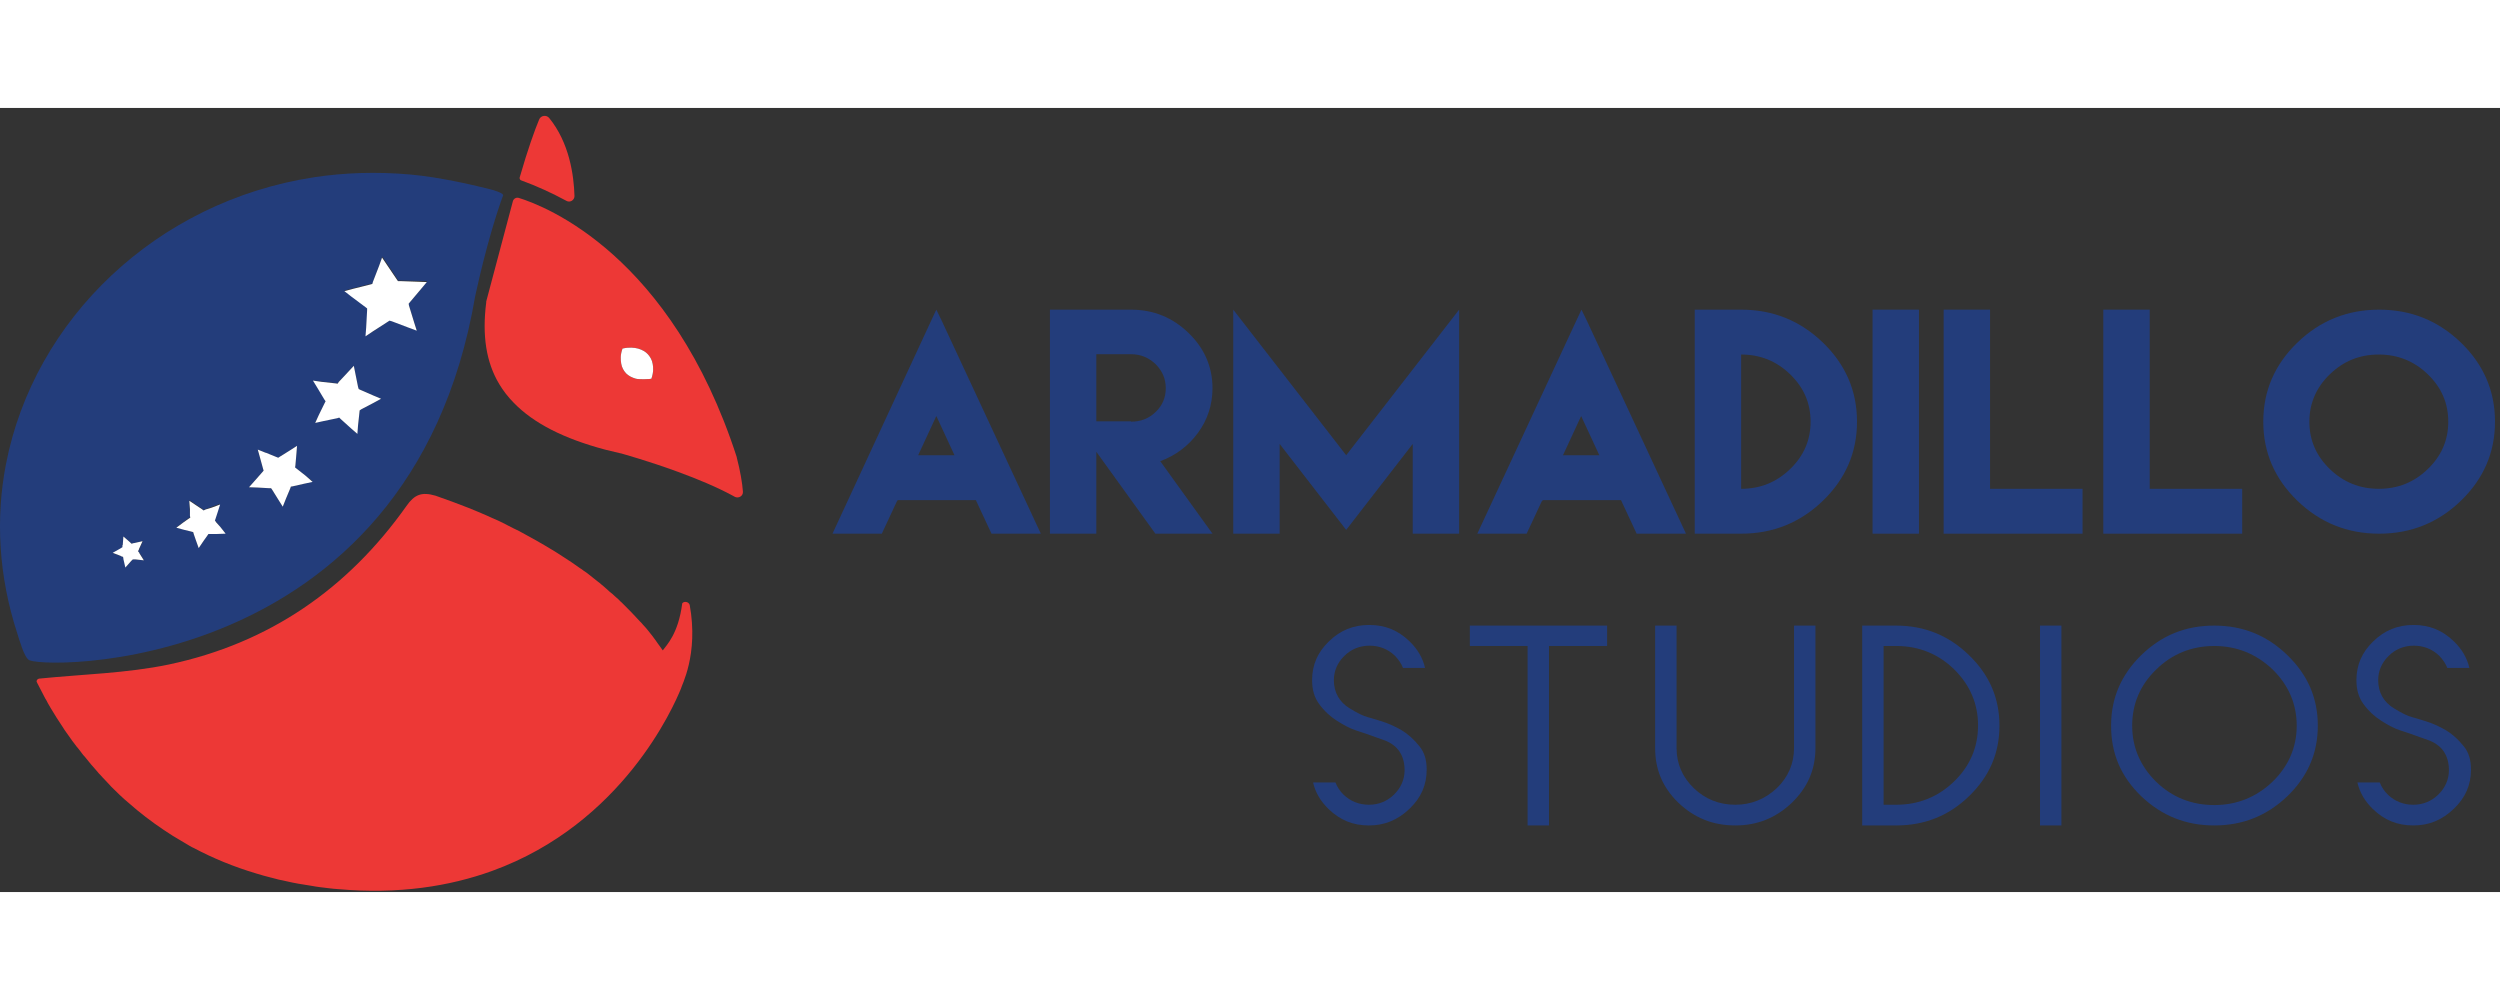 <?xml version="1.0"?>
<svg xmlns="http://www.w3.org/2000/svg" width="100" height="40" viewBox="0 0 220 69" fill="none">
<rect x="0" y="0" width="220" height="69" fill="#333333" stroke="none"/>
<path d="M50.555 7.756C50.555 8.115 50.155 8.364 49.841 8.171C48.556 7.48 47.243 6.873 45.872 6.376C45.786 6.348 45.729 6.266 45.729 6.183C45.729 6.155 45.729 6.155 45.729 6.127C46.471 3.56 47.043 1.986 47.443 1.02C47.585 0.661 48.071 0.578 48.328 0.882C50.098 3.063 50.498 5.879 50.555 7.756Z" fill="#ED3836"/>
<path d="M60.694 43.731C60.608 43.455 60.208 43.372 60.037 43.593C59.694 46.298 58.638 47.292 58.324 47.734C58.181 47.541 58.038 47.32 57.867 47.099C57.838 47.044 57.781 46.988 57.752 46.933C57.724 46.906 57.724 46.878 57.695 46.85C57.609 46.712 57.495 46.602 57.41 46.464C57.352 46.381 57.267 46.298 57.21 46.215C57.153 46.133 57.096 46.077 57.038 45.995C56.896 45.801 56.724 45.636 56.553 45.442C56.496 45.359 56.41 45.277 56.324 45.194C55.839 44.669 55.325 44.117 54.725 43.537C54.639 43.455 54.525 43.372 54.44 43.261C54.325 43.151 54.211 43.068 54.097 42.958C53.983 42.847 53.897 42.764 53.783 42.681C53.669 42.599 53.554 42.488 53.469 42.405C53.354 42.323 53.269 42.212 53.154 42.129C53.097 42.074 53.04 42.019 52.955 41.964C52.84 41.853 52.698 41.743 52.583 41.66C52.469 41.577 52.383 41.494 52.269 41.411C52.098 41.273 51.955 41.163 51.784 41.025C51.641 40.914 51.498 40.804 51.355 40.721C51.241 40.638 51.156 40.556 51.041 40.5C50.556 40.142 50.042 39.81 49.528 39.479C49.242 39.286 48.928 39.092 48.614 38.899C48.557 38.871 48.528 38.844 48.471 38.816C48.328 38.733 48.157 38.623 48.014 38.54C47.471 38.209 46.9 37.905 46.301 37.574C46.158 37.491 46.015 37.408 45.844 37.325C45.787 37.298 45.758 37.27 45.701 37.243C45.53 37.16 45.358 37.077 45.187 36.994C45.016 36.911 44.873 36.828 44.702 36.746C44.559 36.663 44.416 36.608 44.273 36.525C44.13 36.442 43.959 36.387 43.816 36.304C43.645 36.221 43.474 36.166 43.302 36.083C43.131 36 42.931 35.917 42.76 35.834C42.274 35.614 41.76 35.42 41.246 35.2C40.332 34.841 39.361 34.482 38.333 34.123C37.105 33.764 36.477 34.012 35.763 35.034C30.622 42.295 23.712 47.099 14.859 48.976C11.146 49.749 7.291 49.832 3.436 50.219C3.293 50.246 3.179 50.384 3.236 50.522C3.264 50.55 3.264 50.578 3.264 50.578C3.436 50.909 3.607 51.24 3.778 51.571C3.835 51.709 3.921 51.82 3.978 51.958C4.064 52.096 4.15 52.234 4.207 52.372C4.292 52.51 4.378 52.676 4.464 52.814C4.806 53.394 5.178 53.973 5.549 54.526C5.635 54.664 5.72 54.802 5.806 54.912C5.92 55.05 6.006 55.216 6.12 55.354C6.263 55.575 6.434 55.795 6.606 56.016C6.691 56.127 6.777 56.265 6.891 56.375C6.977 56.486 7.062 56.596 7.148 56.707C7.177 56.734 7.177 56.762 7.205 56.789C7.291 56.9 7.377 57.01 7.462 57.093C7.834 57.562 8.205 58.004 8.605 58.446C8.662 58.529 8.719 58.584 8.804 58.667C8.862 58.75 8.947 58.805 9.004 58.888C9.204 59.109 9.404 59.302 9.604 59.523C9.661 59.605 9.747 59.661 9.804 59.744C9.918 59.854 10.004 59.937 10.118 60.047C10.661 60.599 11.232 61.096 11.832 61.593C11.917 61.649 11.974 61.731 12.06 61.787C13.06 62.615 14.116 63.36 15.201 64.05C15.316 64.133 15.458 64.189 15.573 64.271C15.687 64.354 15.83 64.409 15.944 64.492C16.058 64.575 16.201 64.63 16.315 64.713C16.429 64.796 16.572 64.851 16.686 64.934C16.801 65.017 16.943 65.072 17.058 65.127C18.771 66.038 20.599 66.784 22.541 67.364C22.969 67.502 23.397 67.612 23.826 67.722C23.969 67.75 24.111 67.805 24.254 67.833C24.454 67.888 24.654 67.943 24.854 67.971C24.968 67.999 25.111 68.026 25.225 68.054C25.91 68.219 26.625 68.33 27.338 68.44C27.481 68.468 27.652 68.496 27.824 68.523C27.967 68.551 28.081 68.551 28.224 68.578C28.738 68.633 29.252 68.716 29.766 68.744C35.078 69.213 39.561 68.496 43.302 67.143C54.811 62.974 59.294 52.648 59.923 51.102C59.951 50.854 61.493 48.12 60.694 43.731Z" fill="#ED3836"/>
<path d="M23.653 33.488L22.654 33.432L23.653 33.488Z" fill="#233D7B"/>
<path d="M65.377 33.763C65.32 32.99 65.148 31.969 64.834 30.754V30.727C59.066 12.919 47.985 8.64 45.672 7.922C45.444 7.839 45.187 7.977 45.129 8.225L42.788 17.033C42.788 17.06 42.788 17.088 42.788 17.115C42.416 20.042 42.788 22.389 43.93 24.294C44.273 24.873 44.701 25.426 45.215 25.95C46.957 27.745 49.613 29.098 53.24 30.064C53.668 30.174 54.154 30.285 54.611 30.395H54.639C54.81 30.45 57.038 31.058 59.665 32.024C61.322 32.632 63.149 33.377 64.691 34.233C65.006 34.371 65.405 34.15 65.377 33.763ZM57.324 23.824C57.266 23.824 57.209 23.852 57.152 23.852C57.152 23.852 56.267 23.907 55.953 23.824C55.781 23.769 55.61 23.714 55.467 23.631C55.325 23.548 55.21 23.465 55.096 23.355C54.896 23.134 54.725 22.858 54.668 22.499C54.611 22.14 54.582 21.726 54.782 21.174C55.382 21.036 55.81 21.091 56.153 21.174C56.524 21.284 56.809 21.45 57.009 21.671C57.209 21.892 57.381 22.168 57.438 22.527C57.495 22.83 57.523 23.245 57.324 23.824Z" fill="#ED3836"/>
<path d="M57.323 23.825C57.266 23.825 57.209 23.852 57.152 23.852C57.152 23.852 56.266 23.907 55.952 23.825C55.781 23.769 55.609 23.714 55.467 23.631C55.324 23.549 55.21 23.466 55.095 23.355C54.895 23.134 54.724 22.858 54.667 22.499C54.61 22.14 54.581 21.726 54.781 21.174C55.381 21.036 55.809 21.091 56.152 21.174C56.523 21.285 56.809 21.45 57.009 21.671C57.209 21.892 57.38 22.168 57.437 22.527C57.494 22.831 57.523 23.245 57.323 23.825Z" fill="white"/>
<path d="M43.216 7.176C42.102 6.9 38.904 6.1 36.048 5.851C33.163 5.603 30.336 5.686 27.623 6.1C13.773 8.226 2.978 18.606 0.522 31.361C-0.392 36.083 -0.135 41.163 1.522 46.243C1.722 46.878 2.121 48.258 2.493 48.534C2.778 49.39 36.048 50.384 41.816 16.563C42.787 12.063 43.844 8.833 44.272 7.701C44.358 7.508 43.444 7.232 43.216 7.176ZM11.917 39.727H11.831L11.688 39.699L11.574 39.837L11.06 40.417L10.889 39.672L10.86 39.506L10.689 39.451H10.66L9.946 39.175L10.632 38.788L10.803 38.678V38.484V38.457L10.86 37.712L11.431 38.209H11.46L11.602 38.346L11.802 38.291L12.573 38.126L12.259 38.816V38.843L12.174 39.009L12.288 39.175L12.688 39.81L11.917 39.727ZM19.085 37.491H18.542H18.342L18.228 37.656L17.914 38.098L17.485 38.733L17.228 38.015L17.057 37.518L17 37.325L16.8 37.27L16.229 37.104L15.515 36.911L16.143 36.441L16.572 36.11L16.714 36V35.834L16.686 35.254L16.657 34.509L17.314 34.951L17.771 35.254L17.914 35.365L18.085 35.31L18.599 35.116L19.342 34.84L19.113 35.558L18.942 36.055L18.885 36.248L18.999 36.386L19.342 36.828L19.827 37.408L19.085 37.491ZM26.738 33.073L25.767 33.294L25.596 33.322L25.539 33.487L25.167 34.371L24.882 35.089L24.482 34.454L23.968 33.625L23.854 33.46H23.711H23.682C23.682 33.46 23.682 33.46 23.654 33.46L22.683 33.405L21.912 33.377L22.426 32.797L23.083 32.052L23.197 31.914L23.14 31.72L22.883 30.782L22.683 30.064L23.368 30.34H23.397L24.482 30.782L24.653 30.671L25.539 30.119L26.138 29.733L26.081 30.45L25.995 31.444L25.967 31.638L26.11 31.748L26.881 32.355L27.48 32.825L26.738 33.073ZM32.878 25.95L31.821 26.502L31.65 26.585L31.507 27.91L31.422 28.656L30.879 28.159L29.994 27.358L29.851 27.248L29.68 27.276L28.509 27.524L27.738 27.69L28.08 26.999L28.594 25.95L28.68 25.785L28.566 25.619L27.937 24.597L27.566 23.99L28.28 24.073L29.537 24.211L29.68 24.238L29.822 24.101L30.622 23.245L31.136 22.692L31.279 23.41L31.507 24.542L31.536 24.735L31.736 24.818L32.878 25.315L33.535 25.591L32.878 25.95ZM37.076 15.901L36.076 17.088L35.934 17.226L35.991 17.392L36.448 18.855L36.676 19.573L35.934 19.297L34.477 18.744L34.306 18.689L34.134 18.8L32.849 19.655L32.193 20.07L32.25 19.324V19.297L32.335 17.75V17.585L32.193 17.474L30.936 16.536L30.308 16.066L31.05 15.873L32.592 15.487L32.792 15.431L32.849 15.238L33.392 13.803L33.649 13.085L34.077 13.72L34.934 15.017L35.048 15.183H35.248L37.59 15.238L37.076 15.901ZM10.603 38.761L10.774 38.65V38.457C10.774 38.595 10.689 38.705 10.603 38.761ZM10.831 39.506L10.66 39.451C10.774 39.506 10.831 39.589 10.86 39.699L10.831 39.506ZM11.431 38.209L11.574 38.346L11.774 38.291C11.66 38.319 11.517 38.291 11.431 38.209ZM11.688 39.727L11.574 39.865C11.631 39.782 11.745 39.727 11.86 39.727H11.688ZM12.202 38.981C12.202 38.926 12.202 38.899 12.231 38.843L12.145 39.009L12.259 39.175C12.202 39.092 12.202 39.037 12.202 38.981ZM18.97 36.138L18.913 36.331L19.027 36.469C18.97 36.359 18.942 36.248 18.97 36.138ZM18.342 37.491L18.228 37.656C18.285 37.546 18.428 37.491 18.542 37.491H18.342ZM17.771 35.31L17.914 35.42L18.085 35.365C17.999 35.392 17.857 35.365 17.771 35.31ZM17 37.325L16.8 37.27C16.914 37.297 17.028 37.38 17.057 37.518L17 37.325ZM16.714 35.889C16.714 36 16.657 36.11 16.572 36.165L16.714 36.055V35.889ZM23.168 31.941L23.111 31.748C23.14 31.858 23.111 31.997 23.026 32.079L23.168 31.941ZM23.854 33.487H23.711C23.825 33.515 23.911 33.57 23.968 33.653L23.854 33.487ZM24.282 30.754L23.368 30.395L24.453 30.837L24.625 30.727C24.539 30.782 24.396 30.809 24.282 30.754ZM25.596 33.349L25.539 33.515C25.567 33.405 25.681 33.322 25.796 33.294L25.596 33.349ZM25.995 31.5L25.967 31.693L26.11 31.803C26.024 31.748 25.995 31.61 25.995 31.5ZM28.651 25.812L28.537 25.647C28.594 25.757 28.594 25.895 28.566 26.006L28.651 25.812ZM29.537 24.238L29.68 24.266L29.822 24.128C29.765 24.183 29.651 24.238 29.537 24.238ZM29.851 27.248L29.68 27.276C29.794 27.248 29.908 27.276 29.994 27.358L29.851 27.248ZM31.507 24.542L31.536 24.735L31.736 24.818C31.621 24.763 31.536 24.68 31.507 24.542ZM31.65 26.613L31.507 27.938L31.621 26.806C31.621 26.696 31.707 26.585 31.821 26.502L31.65 26.613ZM31.821 26.502L32.849 25.95L31.821 26.502ZM32.164 17.53C32.25 17.613 32.307 17.695 32.307 17.833V17.668L32.164 17.53ZM32.564 15.542L32.764 15.487L32.821 15.293C32.792 15.431 32.678 15.514 32.564 15.542ZM34.277 18.717L34.106 18.827C34.22 18.744 34.334 18.744 34.449 18.772L34.277 18.717ZM34.906 15.072L35.02 15.238H35.22C35.077 15.238 34.963 15.183 34.906 15.072ZM36.076 17.088L35.934 17.226L35.991 17.392C35.962 17.281 35.991 17.171 36.076 17.088Z" fill="#233D7B"/>
<path d="M12.659 39.81L11.916 39.727H11.83H11.688L11.545 39.865L11.031 40.445L10.859 39.7V39.672L10.831 39.506L10.659 39.451L10.631 39.423L9.917 39.147L10.602 38.761L10.774 38.65V38.485L10.802 38.457L10.859 37.712L11.431 38.209L11.573 38.347L11.773 38.291H11.802L12.544 38.126L12.23 38.816V38.844L12.145 39.009L12.259 39.147V39.175L12.659 39.81Z" fill="white"/>
<path d="M19.856 37.463L19.085 37.491H18.543H18.343L18.229 37.657L17.915 38.098L17.486 38.733L17.229 38.016L17.058 37.519L17.001 37.325L16.801 37.27L16.23 37.132L15.516 36.939L16.144 36.469L16.572 36.166L16.744 36.055L16.715 35.89V35.31L16.658 34.565L17.315 35.006L17.772 35.31L17.915 35.42L18.086 35.337L18.628 35.172L19.371 34.896L19.142 35.614L18.971 36.138L18.914 36.304L19.028 36.469L19.399 36.884L19.856 37.463Z" fill="white"/>
<path d="M27.51 32.907L26.739 33.073L25.768 33.294L25.596 33.322L25.539 33.487L25.168 34.371L24.883 35.089L24.483 34.453L23.969 33.625L23.855 33.46H23.712H23.683C23.683 33.46 23.683 33.46 23.655 33.46L22.684 33.404L21.913 33.377L22.427 32.797L23.084 32.051L23.198 31.913L23.141 31.72L22.884 30.782L22.684 30.064L23.369 30.34H23.398L24.483 30.782L24.654 30.671L25.539 30.119L26.139 29.732L26.082 30.45L25.996 31.444L25.968 31.637L26.111 31.748L26.882 32.355L27.51 32.907Z" fill="white"/>
<path d="M33.535 25.591L32.878 25.95L31.821 26.502L31.65 26.613L31.507 27.938L31.45 28.683L30.879 28.186L29.994 27.386L29.851 27.248L29.679 27.303L28.48 27.552L27.738 27.717L28.052 27.027L28.566 25.978L28.651 25.812L28.537 25.646L27.909 24.597L27.538 23.99L28.28 24.1L29.537 24.238L29.708 24.266L29.822 24.1L30.622 23.245L31.136 22.692L31.279 23.41L31.507 24.542L31.564 24.735L31.736 24.818L32.878 25.315L33.535 25.591Z" fill="white"/>
<path d="M36.076 17.088L35.962 17.226L35.99 17.392L36.447 18.883L36.675 19.601L35.933 19.324L34.477 18.772L34.277 18.717L34.105 18.828L32.82 19.656L32.163 20.098L32.221 19.352L32.306 17.806V17.64L32.163 17.53L30.907 16.591L30.307 16.122L31.021 15.929L32.563 15.542L32.763 15.487L32.82 15.294L33.363 13.886L33.62 13.168L34.048 13.803L34.905 15.073L35.019 15.238H35.219L37.561 15.321L37.075 15.901L36.076 17.088Z" fill="white"/>
<path d="M78.913 34.647L77.6 37.463H76.914H76.743H74.115H73.259L81.969 18.662L82.397 17.75L82.854 18.689L91.593 37.463H90.736H88.109H87.937H87.252L85.938 34.647L85.881 34.509H78.999L78.913 34.647ZM83.996 30.561L82.397 27.11L80.798 30.561H83.996Z" fill="#233D7B"/>
<path d="M92.392 31.555V24.653V17.75H96.476H99.531C101.502 17.75 103.187 18.441 104.586 19.794C105.986 21.146 106.699 22.775 106.699 24.653C106.699 26.116 106.271 27.441 105.414 28.601C104.558 29.76 103.444 30.588 102.102 31.085L106.699 37.463H101.673L96.476 30.257V37.463H92.392V31.555ZM99.531 27.607C100.388 27.607 101.102 27.331 101.702 26.751C102.302 26.171 102.587 25.481 102.587 24.653C102.587 23.852 102.302 23.162 101.702 22.554C101.102 21.975 100.388 21.671 99.531 21.671H96.476V24.625V27.579H99.531V27.607Z" fill="#233D7B"/>
<path d="M118.464 30.561L128.403 17.75V37.463H124.319V29.567L118.464 37.132L112.61 29.567V37.463H108.526V17.75L118.464 30.561Z" fill="#233D7B"/>
<path d="M135.658 34.647L134.344 37.463H133.659H133.487H130.86H130.003L138.742 18.662L139.17 17.75L139.627 18.689L148.366 37.463H147.509H144.882H144.711H144.025L142.712 34.647L142.654 34.509H135.772L135.658 34.647ZM140.741 30.561L139.142 27.11L137.543 30.561H140.741Z" fill="#233D7B"/>
<path d="M160.417 20.649C162.416 22.582 163.416 24.901 163.416 27.607C163.416 30.312 162.416 32.632 160.417 34.564C158.418 36.497 156.019 37.463 153.22 37.463H149.137V17.75H153.22C156.019 17.75 158.418 18.717 160.417 20.649ZM157.533 31.776C158.732 30.616 159.332 29.236 159.332 27.607C159.332 25.978 158.732 24.597 157.533 23.438C156.333 22.278 154.905 21.698 153.22 21.698V33.515C154.905 33.515 156.333 32.935 157.533 31.776Z" fill="#233D7B"/>
<path d="M164.786 17.75H168.869V37.463H164.786V17.75Z" fill="#233D7B"/>
<path d="M175.124 17.75V33.515H183.263V37.463H171.04V17.75H175.124Z" fill="#233D7B"/>
<path d="M189.174 17.75V33.515H197.313V37.463H185.09V17.75H189.174Z" fill="#233D7B"/>
<path d="M216.561 20.649C218.56 22.582 219.56 24.901 219.56 27.607C219.56 30.312 218.56 32.632 216.561 34.564C214.562 36.497 212.163 37.463 209.365 37.463C206.566 37.463 204.167 36.497 202.168 34.564C200.169 32.632 199.169 30.312 199.169 27.607C199.169 24.901 200.169 22.582 202.168 20.649C204.167 18.717 206.566 17.75 209.365 17.75C212.163 17.75 214.562 18.717 216.561 20.649ZM205.024 23.438C203.824 24.597 203.225 26.006 203.225 27.607C203.225 29.236 203.824 30.616 205.024 31.776C206.223 32.935 207.651 33.515 209.336 33.515C211.021 33.515 212.449 32.935 213.648 31.776C214.848 30.616 215.447 29.236 215.447 27.607C215.447 25.978 214.848 24.597 213.648 23.438C212.449 22.278 210.992 21.698 209.336 21.698C207.651 21.698 206.223 22.278 205.024 23.438Z" fill="#233D7B"/>
<path d="M120.464 63.139C119.065 63.139 117.922 62.67 116.923 61.703C116.209 61.013 115.752 60.24 115.552 59.357H117.522C117.665 59.743 117.922 60.13 118.236 60.433C118.836 61.013 119.607 61.317 120.464 61.317C121.321 61.317 122.063 61.013 122.663 60.433C123.263 59.853 123.605 59.108 123.605 58.28C123.605 56.541 122.52 55.906 121.863 55.657C121.178 55.409 120.721 55.243 120.464 55.16L120.407 55.133C120.293 55.105 119.921 54.967 119.322 54.774C118.808 54.608 118.236 54.304 117.637 53.918C117.066 53.559 116.523 53.062 116.066 52.427C115.666 51.875 115.466 51.212 115.466 50.356C115.466 49.003 115.952 47.899 116.951 46.933C117.951 45.966 119.093 45.497 120.492 45.497C121.892 45.497 123.034 45.966 124.034 46.933C124.748 47.623 125.204 48.396 125.404 49.279H123.462C123.32 48.893 123.063 48.534 122.749 48.203C122.149 47.623 121.378 47.319 120.521 47.319C119.664 47.319 118.893 47.623 118.294 48.23C117.694 48.81 117.38 49.556 117.38 50.356C117.38 51.433 117.865 52.289 118.779 52.841C119.464 53.255 119.95 53.504 120.378 53.614C120.492 53.642 120.778 53.724 121.578 53.973C122.12 54.139 122.691 54.387 123.32 54.746C123.919 55.105 124.433 55.574 124.919 56.182C125.347 56.706 125.547 57.369 125.547 58.225C125.547 59.577 125.062 60.682 124.062 61.648C123.006 62.67 121.835 63.139 120.464 63.139Z" fill="#233D7B"/>
<path d="M134.428 63.139V47.347H129.345V45.553H141.425V47.347H136.313V63.139H134.428Z" fill="#233D7B"/>
<path d="M152.706 63.139C150.735 63.139 149.107 62.477 147.708 61.151C146.309 59.798 145.652 58.225 145.652 56.32V45.553H147.537V56.32C147.537 57.7 148.051 58.887 149.05 59.854C150.05 60.82 151.278 61.317 152.706 61.317C154.105 61.317 155.333 60.82 156.361 59.854C157.361 58.887 157.875 57.7 157.875 56.32V45.553H159.759V56.32C159.759 58.225 159.074 59.798 157.675 61.151C156.275 62.477 154.648 63.139 152.706 63.139Z" fill="#233D7B"/>
<path d="M163.873 63.139V45.553H166.843C169.356 45.553 171.469 46.408 173.268 48.148C175.067 49.887 175.952 51.93 175.952 54.36C175.952 56.789 175.067 58.832 173.268 60.572C171.469 62.311 169.356 63.139 166.843 63.139H163.873ZM165.757 61.317H166.871C168.842 61.317 170.555 60.627 171.954 59.274C173.354 57.921 174.068 56.265 174.068 54.332C174.068 52.427 173.354 50.77 171.954 49.39C170.555 48.037 168.842 47.347 166.871 47.347H165.757V61.317Z" fill="#233D7B"/>
<path d="M181.405 45.553H179.521V63.139H181.405V45.553Z" fill="#233D7B"/>
<path d="M194.857 63.139C192.344 63.139 190.231 62.283 188.432 60.572C186.633 58.832 185.776 56.817 185.776 54.36C185.776 51.93 186.661 49.887 188.432 48.148C190.231 46.408 192.316 45.553 194.857 45.553C197.37 45.553 199.484 46.408 201.283 48.148C203.082 49.887 203.967 51.93 203.967 54.36C203.967 56.789 203.082 58.832 201.283 60.572C199.484 62.283 197.37 63.139 194.857 63.139ZM194.857 47.347C192.887 47.347 191.145 48.037 189.745 49.418C188.346 50.77 187.632 52.427 187.632 54.36C187.632 56.265 188.346 57.921 189.745 59.302C191.145 60.654 192.858 61.345 194.857 61.345C196.828 61.345 198.541 60.654 199.969 59.302C201.368 57.949 202.111 56.292 202.111 54.36C202.111 52.455 201.397 50.798 199.998 49.418C198.541 48.037 196.828 47.347 194.857 47.347Z" fill="#233D7B"/>
<path d="M212.364 63.139C210.964 63.139 209.822 62.67 208.823 61.703C208.109 61.013 207.652 60.24 207.452 59.357H209.422C209.565 59.743 209.822 60.13 210.136 60.433C210.736 61.013 211.507 61.317 212.364 61.317C213.221 61.317 213.963 61.013 214.563 60.433C215.162 59.853 215.505 59.108 215.505 58.28C215.505 56.541 214.42 55.906 213.763 55.657C213.078 55.409 212.621 55.243 212.364 55.16L212.307 55.133C212.192 55.105 211.821 54.967 211.221 54.774C210.707 54.608 210.136 54.304 209.537 53.918C208.965 53.559 208.423 53.062 207.966 52.427C207.566 51.875 207.366 51.212 207.366 50.356C207.366 49.003 207.852 47.899 208.851 46.933C209.851 45.966 210.993 45.497 212.392 45.497C213.792 45.497 214.934 45.966 215.934 46.933C216.647 47.623 217.104 48.396 217.304 49.279H215.362C215.22 48.893 214.963 48.534 214.648 48.203C214.049 47.623 213.278 47.319 212.421 47.319C211.564 47.319 210.793 47.623 210.193 48.23C209.594 48.81 209.28 49.556 209.28 50.356C209.28 51.433 209.765 52.289 210.679 52.841C211.364 53.255 211.85 53.504 212.278 53.614C212.392 53.642 212.678 53.724 213.478 53.973C214.02 54.139 214.591 54.387 215.22 54.746C215.819 55.105 216.333 55.574 216.819 56.182C217.247 56.706 217.447 57.369 217.447 58.225C217.447 59.577 216.962 60.682 215.962 61.648C214.905 62.67 213.763 63.139 212.364 63.139Z" fill="#233D7B"/>
</svg>
